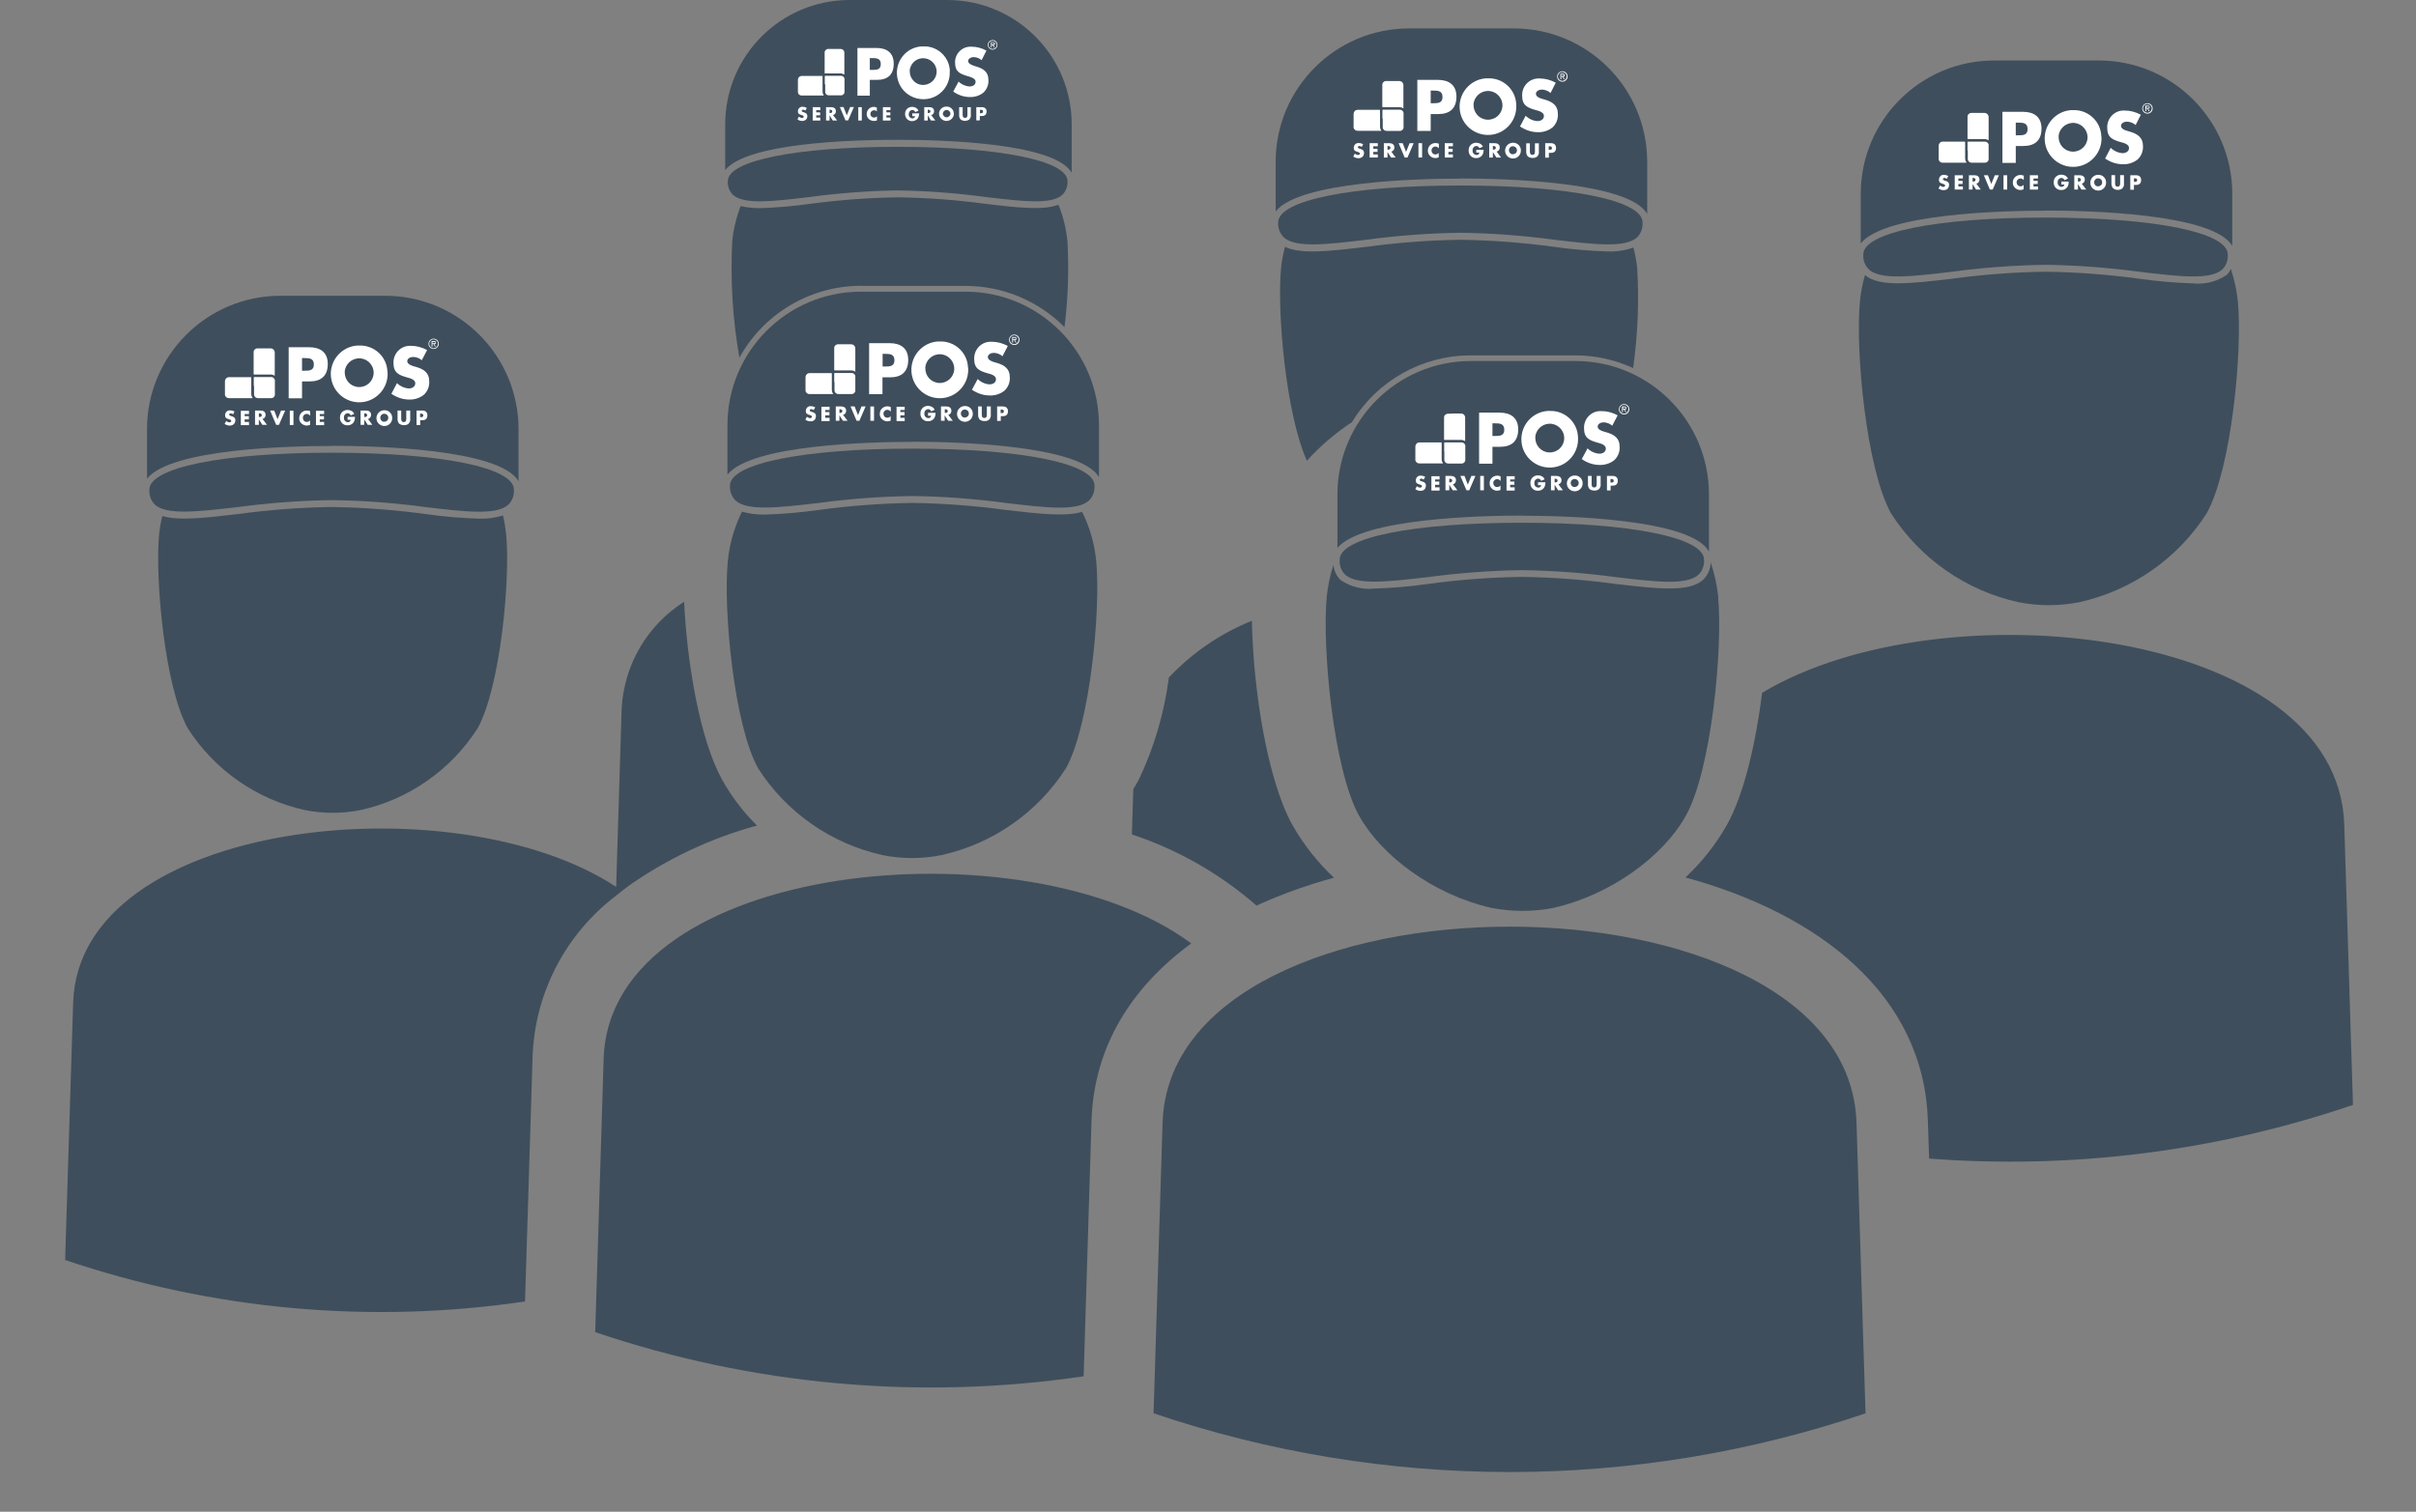 <?xml version="1.0" encoding="UTF-8"?>
<svg id="Ebene_2" data-name="Ebene 2" xmlns="http://www.w3.org/2000/svg" xmlns:xlink="http://www.w3.org/1999/xlink" viewBox="0 0 171.74 107.49">
  <rect x="0" y="0" width="171.74" height="107.49" fill="#808080" stroke="none"/>
  <defs>
    <style>
      .cls-1 {
        fill: none;
      }

      .cls-2 {
        fill-rule: evenodd;
      }

      .cls-2, .cls-3 {
        fill: #3f4e5c;
      }

      .cls-4 {
        fill: #fff;
      }

      .cls-5 {
        clip-path: url(#clippath);
      }
    </style>
    <clipPath id="clippath">
      <rect class="cls-1" y="0" width="171.74" height="107.49"/>
    </clipPath>
  </defs>
  <g id="uuid-92eb51ff-4849-4dbd-bd30-befc69a122ed">
    <g class="cls-5">
      <g id="Gruppe_19544" data-name="Gruppe 19544">
        <path id="Pfad_43149" data-name="Pfad 43149" class="cls-3" d="M145.41,14.97c2.92,0,11.94.2,13.27,2.52v-3.7c0-5.24-4.25-9.49-9.49-9.49,0,0,0,0,0,0h-7.43c-5.24,0-9.49,4.25-9.49,9.49v3.52c1.7-2.15,10.29-2.33,13.13-2.33"/>
        <path id="Pfad_43150" data-name="Pfad 43150" class="cls-3" d="M138.69,19.33c2.23-.3,4.47-.47,6.71-.5,2.25.03,4.49.2,6.72.5,2.79.33,4.99.59,5.84-.16.29-.28.43-.68.4-1.08,0-1.57-5.21-2.62-12.96-2.62s-12.95,1.06-12.95,2.62c-.03.4.12.8.41,1.08.84.75,3.05.49,5.84.16"/>
        <path id="Pfad_43151" data-name="Pfad 43151" class="cls-3" d="M159.08,21.46c-.08-.8-.25-1.58-.5-2.34-.07.16-.17.3-.29.42-.7.48-1.55.7-2.39.61-1.28-.04-2.56-.15-3.83-.33-2.21-.3-4.43-.47-6.66-.5-2.23.03-4.45.2-6.66.5-2.99.35-5.16.6-6.18-.26-.18.62-.3,1.26-.36,1.9-.33,3.53.46,11.88,2.21,15.04,2.07,3.22,5.33,5.5,9.07,6.32,1.42.28,2.89.28,4.31,0,3.74-.83,7-3.1,9.06-6.32,1.76-3.16,2.55-11.51,2.22-15.04"/>
        <path id="Pfad_43152" data-name="Pfad 43152" class="cls-3" d="M97.1,17.05c2.23-.3,4.47-.47,6.71-.5,2.25.03,4.49.2,6.71.5,2.79.33,4.99.59,5.84-.16.29-.28.43-.68.4-1.08,0-1.57-5.21-2.62-12.95-2.62s-12.95,1.05-12.95,2.62c-.03.4.12.8.41,1.08.84.75,3.05.49,5.84.16"/>
        <path id="Pfad_43153" data-name="Pfad 43153" class="cls-3" d="M103.82,12.69c2.92,0,11.95.2,13.27,2.52v-3.7c0-5.24-4.24-9.49-9.49-9.49,0,0,0,0,0,0h-7.43c-5.24,0-9.49,4.25-9.49,9.49h0v3.52c1.69-2.14,10.29-2.33,13.13-2.33"/>
        <path id="Pfad_43154" data-name="Pfad 43154" class="cls-3" d="M57.54,14.01c2.08-.28,4.17-.44,6.27-.47,2.1.03,4.19.19,6.27.47,2.6.31,4.65.55,5.43-.15.26-.26.4-.62.37-.99,0-1.45-4.85-2.43-12.07-2.43s-12.07.98-12.07,2.43c-.03.37.11.74.37.99.78.7,2.83.46,5.43.15"/>
        <path id="Pfad_43155" data-name="Pfad 43155" class="cls-3" d="M63.8,9.94c3.47,0,11.16.25,12.38,2.34v-3.42C76.19,3.96,72.22,0,67.33,0c0,0,0,0,0,0h-6.93c-4.89,0-8.85,3.96-8.85,8.85h0v3.24c1.56-1.92,8.89-2.15,12.25-2.15"/>
        <path id="Pfad_43156" data-name="Pfad 43156" class="cls-3" d="M16.87,36.06c2.23-.3,4.47-.47,6.71-.5,2.25.03,4.49.2,6.71.5,2.79.33,4.99.59,5.84-.17.29-.28.43-.68.4-1.08,0-1.57-5.21-2.62-12.96-2.62s-12.95,1.06-12.95,2.62c-.03.4.11.8.4,1.08.85.75,3.05.49,5.84.17"/>
        <path id="Pfad_43157" data-name="Pfad 43157" class="cls-3" d="M23.59,31.7c2.92,0,11.94.2,13.27,2.52v-3.7c0-5.24-4.25-9.49-9.49-9.49h-7.43c-5.24,0-9.49,4.25-9.49,9.49h0v3.52c1.69-2.15,10.29-2.33,13.13-2.33"/>
        <path id="Pfad_43158" data-name="Pfad 43158" class="cls-3" d="M35.75,36.65c-.54.17-1.11.25-1.68.23-1.28-.04-2.56-.15-3.83-.33-2.21-.3-4.43-.47-6.66-.5-2.23.03-4.45.2-6.66.5-2.36.28-4.2.49-5.38.14-.11.43-.18.86-.23,1.3-.3,3.24.42,10.9,2.04,13.8,1.9,2.96,4.89,5.05,8.32,5.81,1.31.26,2.65.26,3.96,0,3.43-.76,6.42-2.85,8.32-5.81,1.61-2.9,2.34-10.57,2.03-13.8-.05-.45-.12-.9-.23-1.35"/>
        <path id="Pfad_43159" data-name="Pfad 43159" class="cls-3" d="M61.21,20.33h7.43c2.64,0,5.17,1.06,7.03,2.93.25-2.02.32-4.05.21-6.09-.09-.9-.3-1.78-.64-2.61-1.09.41-2.88.21-5.22-.07-2.06-.28-4.13-.43-6.21-.46-2.08.03-4.15.19-6.21.46-1.18.17-2.38.27-3.57.31-.46,0-.93-.04-1.38-.15-.31.81-.52,1.66-.6,2.52-.14,2.76.03,5.53.51,8.26,1.74-3.15,5.06-5.11,8.66-5.11"/>
        <path id="Pfad_43160" data-name="Pfad 43160" class="cls-3" d="M58.14,35.77c2.23-.3,4.47-.47,6.71-.5,2.25.03,4.49.2,6.71.5,2.79.33,4.99.59,5.84-.17.29-.28.43-.68.4-1.08,0-1.57-5.21-2.62-12.95-2.62s-12.96,1.06-12.96,2.62c-.03.4.12.8.41,1.08.84.75,3.05.49,5.84.17"/>
        <path id="Pfad_43161" data-name="Pfad 43161" class="cls-3" d="M64.85,31.41c2.92,0,11.95.2,13.27,2.52v-3.7c0-5.24-4.25-9.49-9.49-9.49h-7.43c-5.24,0-9.49,4.25-9.49,9.49v3.52c1.7-2.15,10.29-2.33,13.13-2.33"/>
        <path id="Pfad_43162" data-name="Pfad 43162" class="cls-3" d="M76.93,36.39c-1.18.36-3.03.15-5.42-.13-2.21-.3-4.43-.47-6.66-.5-2.23.03-4.45.2-6.66.5-1.27.18-2.55.29-3.83.33-.55.01-1.09-.06-1.62-.21-.55,1.13-.9,2.34-1.01,3.59-.32,3.44.45,11.58,2.16,14.66,2.01,3.14,5.19,5.36,8.84,6.17,1.39.28,2.81.28,4.2,0,3.64-.81,6.82-3.02,8.84-6.17,1.71-3.08,2.48-11.22,2.16-14.66-.11-1.25-.45-2.46-1.01-3.58"/>
        <path id="Pfad_43163" data-name="Pfad 43163" class="cls-3" d="M108.18,36.67c2.94,0,12.04.2,13.3,2.55v-4.06c0-5.24-4.25-9.49-9.49-9.49h-7.43c-5.24,0-9.49,4.25-9.49,9.49h0v3.8c1.76-2.11,10.29-2.3,13.11-2.3"/>
        <path id="Pfad_43164" data-name="Pfad 43164" class="cls-3" d="M95.23,39.79c-.03.4.11.8.4,1.08.85.75,3.05.49,5.84.17,2.23-.3,4.47-.47,6.71-.5,2.25.03,4.49.2,6.71.5,2.79.33,4.99.59,5.84-.17.29-.28.43-.68.4-1.08,0-1.57-5.21-2.62-12.95-2.62s-12.95,1.05-12.95,2.62"/>
        <path id="Pfad_43165" data-name="Pfad 43165" class="cls-3" d="M122.14,42.43c-.09-.83-.27-1.66-.54-2.45,0,.47-.2.92-.54,1.25-1.01.9-3.2.64-6.22.29-2.21-.3-4.43-.47-6.66-.5-2.23.03-4.45.2-6.66.5-1.27.18-2.55.29-3.83.33-.85.09-1.7-.13-2.4-.61-.29-.29-.47-.67-.5-1.08-.24.74-.4,1.5-.48,2.27-.34,3.65.48,12.3,2.3,15.57,1.59,2.86,5.28,5.61,9.38,6.55,1.47.29,2.99.29,4.46,0,4.1-.94,7.8-3.69,9.39-6.55,1.82-3.27,2.64-11.92,2.29-15.57"/>
        <path id="Pfad_43166" data-name="Pfad 43166" class="cls-4" d="M19.52,26.71s-.04-.02-.06-.03c-.05-.02-.1-.03-.15-.05-.02,0-.03,0-.05,0h-1.2s-.03-.01-.03-.04v-1.54s0-.09.03-.14c0-.03.03-.05.05-.06.05-.05.11-.08.18-.08h.49c.15,0,.3,0,.45,0,.16,0,.29.12.3.28,0,0,0,.02,0,.03v1.65"/>
        <path id="Pfad_43167" data-name="Pfad 43167" class="cls-4" d="M17.95,28.31h-1.68c-.1,0-.19-.05-.24-.13-.03-.04-.05-.09-.04-.14v-.91c0-.09.03-.18.1-.24.05-.05.11-.07.18-.07h1.56s.03,0,.03.03v1.16c0,.09.02.17.07.24l.03.06"/>
        <path id="Pfad_43168" data-name="Pfad 43168" class="cls-4" d="M18.04,27.45v-.6s0-.04.04-.04h1.2c.11,0,.21.07.25.18.01.04.02.08.01.12v.83s0,.1,0,.15c-.01.08-.07.15-.14.19-.04.02-.09.03-.13.03h-.8s-.09,0-.13,0c-.14,0-.26-.09-.28-.23,0-.04,0-.09,0-.14v-.5h0Z"/>
        <path id="Pfad_43169" data-name="Pfad 43169" class="cls-4" d="M16.58,29.46s-.11-.07-.18-.07c-.05,0-.11.03-.11.09s.07.08.12.1l.07.02c.14.04.25.11.25.28,0,.1-.03.2-.11.28-.08.07-.18.1-.29.1-.13,0-.25-.04-.36-.12l.11-.21c.06.06.15.1.23.1.06,0,.13-.03.13-.1s-.1-.1-.16-.12c-.17-.05-.28-.09-.28-.29,0-.18.14-.34.32-.34.01,0,.02,0,.03,0,.11,0,.22.03.32.08l-.1.2Z"/>
        <path id="Pfad_43170" data-name="Pfad 43170" class="cls-4" d="M17.39,29.42v.17h.3v.23h-.3v.18h.31v.23h-.58v-1.02h.58v.23h-.31Z"/>
        <path id="Pfad_43171" data-name="Pfad 43171" class="cls-4" d="M18.98,30.21h-.33l-.25-.39h0v.39h-.27v-1.02h.4c.2,0,.35.1.35.31,0,.14-.09.26-.22.29l.32.42ZM18.4,29.65h.03c.09,0,.18-.02.18-.13s-.1-.13-.18-.13h-.03v.26Z"/>
        <path id="Pfad_43172" data-name="Pfad 43172" class="cls-4" d="M19.73,29.81l.25-.62h.29l-.44,1.02h-.2l-.43-1.02h.29l.24.62Z"/>
        <rect id="Rechteck_27281" data-name="Rechteck 27281" class="cls-4" x="20.6" y="29.2" width=".26" height="1.02"/>
        <path id="Pfad_43173" data-name="Pfad 43173" class="cls-4" d="M22.03,29.54c-.06-.07-.14-.11-.23-.11-.15,0-.27.12-.27.27,0,0,0,.01,0,.02,0,.15.1.27.25.28,0,0,.02,0,.03,0,.09,0,.17-.04.23-.11v.32c-.08.03-.15.04-.23.05-.14,0-.28-.06-.38-.15-.11-.1-.17-.24-.16-.38,0-.14.05-.27.15-.38.1-.1.24-.16.39-.16.08,0,.16.02.24.05v.32Z"/>
        <path id="Pfad_43174" data-name="Pfad 43174" class="cls-4" d="M22.73,29.42v.17h.3v.23h-.3v.18h.31v.23h-.58v-1.02h.58v.23h-.31Z"/>
        <path id="Pfad_43175" data-name="Pfad 43175" class="cls-4" d="M25.23,29.64c.01.14-.02.28-.1.4-.1.13-.26.21-.42.2-.28.02-.53-.2-.54-.49,0-.02,0-.03,0-.05-.02-.29.2-.53.49-.55.02,0,.04,0,.06,0,.2,0,.38.1.46.28l-.25.11c-.03-.1-.12-.16-.22-.16-.16.01-.28.16-.26.32,0,0,0,0,0,0-.02.16.1.3.26.32,0,0,0,0,.01,0,.11.01.2-.07.21-.17,0,0,0,0,0,0h-.22v-.21h.52Z"/>
        <path id="Pfad_43176" data-name="Pfad 43176" class="cls-4" d="M26.47,30.21h-.33l-.25-.39h0v.39h-.26v-1.02h.4c.2,0,.35.1.35.31,0,.14-.09.26-.22.29l.31.42ZM25.89,29.65h.03c.09,0,.18-.02.18-.13s-.1-.13-.18-.13h-.03v.26Z"/>
        <path id="Pfad_43177" data-name="Pfad 43177" class="cls-4" d="M27.88,29.69c.02.31-.21.58-.52.6-.31.02-.58-.21-.6-.52s.21-.58.52-.6c.01,0,.03,0,.04,0,.3-.01.55.22.56.52,0,0,0,0,0,0M27.03,29.69c0,.16.11.3.27.3.16,0,.3-.11.3-.27,0-.01,0-.02,0-.03,0-.16-.15-.28-.3-.27-.15,0-.26.12-.27.27"/>
        <path id="Pfad_43178" data-name="Pfad 43178" class="cls-4" d="M29.16,29.19v.57c.02.13-.02.26-.11.36-.09.08-.22.12-.34.11-.12,0-.24-.03-.34-.11-.08-.1-.12-.23-.11-.36v-.57h.26v.54c0,.13,0,.28.18.28s.18-.15.18-.28v-.54h.26Z"/>
        <path id="Pfad_43179" data-name="Pfad 43179" class="cls-4" d="M29.6,29.19h.41c.22,0,.37.1.37.34s-.13.35-.36.35h-.15v.34h-.26v-1.02ZM29.86,29.66h.04c.1,0,.19,0,.19-.12s-.09-.13-.19-.13h-.04v.26Z"/>
        <path id="Pfad_43180" data-name="Pfad 43180" class="cls-4" d="M20.53,24.69h1.45c.78,0,1.32.36,1.32,1.19s-.46,1.24-1.29,1.24h-.54v1.2h-.95v-3.63ZM21.47,26.36h.16c.34,0,.68,0,.68-.44s-.31-.46-.68-.46h-.16v.91Z"/>
        <path id="Pfad_43181" data-name="Pfad 43181" class="cls-4" d="M27.55,26.44c.08,1.11-.76,2.08-1.87,2.16-1.11.08-2.08-.76-2.16-1.87-.08-1.11.76-2.08,1.87-2.16.05,0,.1,0,.14,0,1.07-.04,1.97.79,2.01,1.85,0,0,0,.01,0,.02M24.51,26.44c-.03.57.4,1.05.97,1.08.57.03,1.05-.4,1.08-.97,0-.04,0-.07,0-.11-.04-.57-.53-1-1.1-.96-.51.04-.92.44-.96.96"/>
        <path id="Pfad_43182" data-name="Pfad 43182" class="cls-4" d="M29.99,25.62c-.17-.15-.4-.24-.63-.24-.17,0-.41.1-.41.3s.26.3.42.35l.24.07c.51.15.9.41.9.99.03.37-.11.73-.38.98-.29.23-.66.35-1.03.34-.46,0-.9-.15-1.28-.41l.4-.76c.22.22.52.36.84.38.22,0,.46-.11.46-.37s-.37-.36-.57-.41c-.59-.17-.98-.32-.98-1.03-.02-.65.48-1.2,1.13-1.22.04,0,.08,0,.12,0,.4,0,.79.11,1.14.3l-.38.73Z"/>
        <path id="Pfad_43183" data-name="Pfad 43183" class="cls-4" d="M30.46,24.45c0-.2.16-.37.36-.37.2,0,.37.16.37.36,0,.2-.16.37-.36.37,0,0,0,0,0,0-.2,0-.37-.16-.37-.36,0,0,0,0,0,0M31.14,24.45c0-.17-.14-.31-.31-.32s-.31.14-.32.31c0,.17.14.31.31.32,0,0,0,0,0,0,.17,0,.31-.14.31-.31M31,24.65h-.07l-.12-.19h-.07v.19h-.06v-.4h.17c.07,0,.14.02.14.11s-.05.11-.12.11l.12.19ZM30.81,24.41s.14,0,.14-.05c0-.04-.05-.05-.1-.05h-.11v.1h.07Z"/>
        <path id="Pfad_43184" data-name="Pfad 43184" class="cls-4" d="M141.35,9.97s-.04-.02-.06-.03c-.05-.02-.1-.03-.15-.05-.02,0-.03,0-.05,0h-1.2s-.04-.01-.03-.04v-1.54s0-.09.03-.13c0-.03.03-.05.05-.07.05-.05.11-.08.18-.08h.49c.15,0,.3,0,.45,0,.16,0,.29.12.3.28,0,0,0,.02,0,.03v1.65"/>
        <path id="Pfad_43185" data-name="Pfad 43185" class="cls-4" d="M139.77,11.57h-1.68c-.1,0-.19-.05-.24-.13-.03-.04-.05-.09-.04-.14v-.92c0-.09.03-.18.1-.24.05-.05.11-.07.18-.07h1.56s.04,0,.04.03v1.16c0,.09.02.17.07.24l.03.06"/>
        <path id="Pfad_43186" data-name="Pfad 43186" class="cls-4" d="M139.86,10.71v-.6s0-.04.04-.04h1.2c.11,0,.21.07.25.18.01.04.02.08.01.12v.83s0,.1,0,.15c-.01.08-.07.15-.14.19-.04.02-.09.03-.13.03h-.8s-.09,0-.13,0c-.14,0-.26-.09-.28-.23,0-.04,0-.09,0-.14v-.5h0Z"/>
        <path id="Pfad_43187" data-name="Pfad 43187" class="cls-4" d="M138.4,12.72s-.11-.07-.18-.07c-.05,0-.11.03-.11.09s.07.08.12.1l.07.02c.14.04.25.11.25.28,0,.1-.03.2-.1.28-.08.07-.18.1-.29.1-.13,0-.25-.04-.36-.12l.11-.21c.06.06.15.1.23.1.06,0,.13-.03.13-.1s-.1-.1-.16-.12c-.17-.05-.28-.09-.28-.29,0-.18.13-.34.31-.35.01,0,.02,0,.03,0,.11,0,.22.03.32.08l-.1.21Z"/>
        <path id="Pfad_43188" data-name="Pfad 43188" class="cls-4" d="M139.21,12.69v.17h.3v.22h-.3v.18h.32v.22h-.58v-1.02h.58v.23h-.31Z"/>
        <path id="Pfad_43189" data-name="Pfad 43189" class="cls-4" d="M140.8,13.48h-.33l-.25-.39h0v.39h-.26v-1.02h.4c.2,0,.35.1.35.31,0,.14-.09.26-.22.29l.31.42ZM140.22,12.91h.03c.09,0,.18-.02.18-.13s-.1-.13-.18-.13h-.03v.26Z"/>
        <path id="Pfad_43190" data-name="Pfad 43190" class="cls-4" d="M141.55,13.08l.25-.62h.29l-.44,1.02h-.2l-.43-1.02h.29l.24.62Z"/>
        <rect id="Rechteck_27282" data-name="Rechteck 27282" class="cls-4" x="142.42" y="12.46" width=".26" height="1.02"/>
        <path id="Pfad_43191" data-name="Pfad 43191" class="cls-4" d="M143.85,12.8c-.05-.07-.14-.11-.23-.11-.15,0-.27.12-.27.26,0,0,0,.01,0,.02,0,.15.11.27.25.28,0,0,.02,0,.03,0,.09,0,.17-.04.22-.11v.32c-.07.03-.15.04-.23.05-.14,0-.28-.05-.38-.15-.11-.1-.17-.24-.16-.39,0-.14.05-.27.15-.37.1-.1.24-.16.39-.16.08,0,.16.02.24.05v.32Z"/>
        <path id="Pfad_43192" data-name="Pfad 43192" class="cls-4" d="M144.55,12.69v.17h.3v.22h-.3v.18h.32v.22h-.58v-1.02h.58v.23h-.32Z"/>
        <path id="Pfad_43193" data-name="Pfad 43193" class="cls-4" d="M147.05,12.91c.01.14-.02.28-.1.4-.1.13-.26.21-.42.2-.28.02-.53-.2-.54-.49,0-.02,0-.03,0-.05-.02-.29.2-.53.49-.55.02,0,.04,0,.06,0,.2,0,.38.1.46.28l-.25.11c-.03-.1-.12-.16-.22-.16-.16.01-.28.16-.26.32,0,0,0,0,0,0-.02.16.1.3.26.32,0,0,0,0,.01,0,.11,0,.2-.07.21-.17h-.22v-.21h.53Z"/>
        <path id="Pfad_43194" data-name="Pfad 43194" class="cls-4" d="M148.29,13.48h-.33l-.25-.39h0v.39h-.26v-1.02h.39c.2,0,.36.1.36.31,0,.14-.09.26-.22.29l.32.42ZM147.71,12.91h.03c.09,0,.18-.02.18-.13s-.1-.13-.18-.13h-.03v.26Z"/>
        <path id="Pfad_43195" data-name="Pfad 43195" class="cls-4" d="M149.71,12.95c.02.31-.21.58-.52.6-.31.02-.58-.21-.6-.52s.21-.58.52-.6c.01,0,.03,0,.04,0,.3-.01.55.22.56.52,0,0,0,0,0,0M148.86,12.95c0,.16.11.3.27.3.16,0,.3-.11.3-.27,0-.01,0-.02,0-.03,0-.16-.15-.28-.3-.27-.15,0-.26.12-.27.27"/>
        <path id="Pfad_43196" data-name="Pfad 43196" class="cls-4" d="M150.98,12.46v.57c.02.13-.02.26-.11.36-.09.08-.22.12-.34.11-.12,0-.24-.04-.33-.12-.08-.1-.12-.23-.11-.36v-.57h.26v.54c0,.13,0,.28.18.28s.18-.15.18-.28v-.54h.26Z"/>
        <path id="Pfad_43197" data-name="Pfad 43197" class="cls-4" d="M151.42,12.46h.41c.22,0,.37.1.37.34s-.13.35-.36.35h-.15v.34h-.26v-1.02ZM151.69,12.93h.04c.1,0,.19,0,.19-.12s-.09-.13-.19-.13h-.04v.26Z"/>
        <path id="Pfad_43198" data-name="Pfad 43198" class="cls-4" d="M142.35,7.95h1.45c.78,0,1.32.36,1.32,1.19s-.46,1.24-1.29,1.24h-.54v1.2h-.95v-3.63ZM143.29,9.62h.16c.34,0,.68,0,.68-.44s-.31-.46-.68-.46h-.16v.91Z"/>
        <path id="Pfad_43199" data-name="Pfad 43199" class="cls-4" d="M149.38,9.7c.08,1.11-.76,2.08-1.87,2.16-1.11.08-2.08-.76-2.16-1.87-.08-1.11.76-2.08,1.87-2.16.05,0,.1,0,.14,0,1.07-.04,1.97.79,2.01,1.85,0,0,0,.01,0,.02M146.34,9.7c-.03.57.4,1.05.97,1.08s1.05-.4,1.08-.97c0-.04,0-.07,0-.11-.04-.57-.53-1-1.1-.96-.51.04-.92.44-.96.96"/>
        <path id="Pfad_43200" data-name="Pfad 43200" class="cls-4" d="M151.81,8.89c-.17-.15-.4-.24-.63-.24-.17,0-.41.1-.41.3s.25.3.42.35l.24.07c.51.15.9.41.9.99.03.37-.11.73-.38.98-.29.23-.66.35-1.03.34-.46,0-.91-.15-1.28-.41l.4-.76c.22.22.52.36.84.38.22,0,.46-.11.46-.37s-.37-.36-.57-.41c-.59-.17-.98-.32-.98-1.03-.02-.65.48-1.2,1.13-1.22.04,0,.08,0,.12,0,.4,0,.79.11,1.14.3l-.37.73Z"/>
        <path id="Pfad_43201" data-name="Pfad 43201" class="cls-4" d="M152.28,7.71c0-.2.16-.37.37-.37s.37.16.37.37c0,.2-.16.37-.37.37,0,0,0,0,0,0-.2,0-.37-.16-.37-.36,0,0,0,0,0,0M152.96,7.71c0-.17-.14-.31-.31-.32s-.31.14-.32.31c0,.17.14.31.31.32,0,0,0,0,0,0,.17,0,.31-.14.31-.31M152.82,7.91h-.07l-.12-.19h-.07v.19h-.06v-.4h.17c.07,0,.14.02.14.11s-.05.11-.12.11l.12.18ZM152.64,7.67s.14,0,.14-.05c0-.04-.05-.05-.1-.05h-.11v.1h.07Z"/>
        <path id="Pfad_43202" data-name="Pfad 43202" class="cls-4" d="M99.75,7.7s-.04-.02-.06-.03c-.05-.02-.1-.03-.15-.05-.02,0-.03,0-.05,0h-1.2s-.04-.01-.03-.04v-1.54s0-.09.03-.13c0-.03.03-.05.05-.07.05-.05.11-.08.18-.08h.49c.15,0,.3,0,.45,0,.16,0,.29.12.3.28,0,0,0,.02,0,.03v1.65"/>
        <path id="Pfad_43203" data-name="Pfad 43203" class="cls-4" d="M98.18,9.3h-1.68c-.1,0-.19-.05-.24-.13-.03-.04-.05-.09-.04-.14v-.91c0-.09.03-.18.1-.24.05-.05.11-.07.18-.07h1.56s.04,0,.04.04v1.16c0,.09.02.17.07.24l.03.06"/>
        <path id="Pfad_43204" data-name="Pfad 43204" class="cls-4" d="M98.27,8.44v-.6s0-.04.04-.04h1.2c.11,0,.21.07.25.18.01.04.02.08.01.12v.84s0,.1,0,.15c-.01.08-.07.15-.14.19-.04.02-.09.03-.13.03h-.8s-.09,0-.13,0c-.14,0-.26-.09-.28-.23,0-.04,0-.09,0-.14v-.5h0Z"/>
        <path id="Pfad_43205" data-name="Pfad 43205" class="cls-4" d="M96.81,10.45s-.11-.07-.18-.07c-.05,0-.11.03-.11.09s.07.08.12.1l.07.02c.14.04.25.11.25.28,0,.1-.03.2-.11.28-.08.07-.18.1-.29.1-.13,0-.25-.04-.36-.12l.11-.21c.06.06.15.1.23.1.06,0,.13-.03.13-.1s-.1-.1-.16-.12c-.17-.05-.28-.09-.28-.29,0-.18.14-.34.32-.34.01,0,.02,0,.03,0,.11,0,.22.03.32.08l-.1.2Z"/>
        <path id="Pfad_43206" data-name="Pfad 43206" class="cls-4" d="M97.62,10.41v.17h.3v.22h-.3v.18h.32v.22h-.58v-1.02h.58v.22h-.32Z"/>
        <path id="Pfad_43207" data-name="Pfad 43207" class="cls-4" d="M99.21,11.2h-.33l-.25-.39h0v.39h-.26v-1.02h.4c.2,0,.35.1.35.31,0,.14-.09.26-.22.29l.31.42ZM98.63,10.64h.03c.09,0,.18-.02.18-.13s-.1-.13-.18-.13h-.03v.26Z"/>
        <path id="Pfad_43208" data-name="Pfad 43208" class="cls-4" d="M99.95,10.8l.25-.62h.29l-.44,1.02h-.2l-.43-1.02h.29l.24.62Z"/>
        <rect id="Rechteck_27283" data-name="Rechteck 27283" class="cls-4" x="100.83" y="10.18" width=".26" height="1.02"/>
        <path id="Pfad_43209" data-name="Pfad 43209" class="cls-4" d="M102.26,10.53c-.06-.07-.14-.11-.23-.11-.15,0-.27.12-.27.26,0,0,0,.01,0,.02,0,.15.1.27.25.28,0,0,.02,0,.03,0,.09,0,.17-.04.23-.11v.32c-.07.03-.15.04-.23.05-.14,0-.28-.05-.38-.15-.11-.1-.17-.24-.16-.39,0-.14.05-.27.15-.37.1-.1.24-.16.39-.16.08,0,.16.02.24.05v.31Z"/>
        <path id="Pfad_43210" data-name="Pfad 43210" class="cls-4" d="M102.96,10.41v.17h.3v.22h-.3v.18h.32v.22h-.58v-1.02h.58v.22h-.32Z"/>
        <path id="Pfad_43211" data-name="Pfad 43211" class="cls-4" d="M105.46,10.64c.01.14-.02.28-.1.4-.1.13-.26.21-.42.2-.28.02-.53-.2-.54-.49,0-.02,0-.03,0-.05-.02-.29.2-.53.49-.55.02,0,.04,0,.06,0,.2,0,.38.1.46.28l-.25.11c-.03-.1-.12-.16-.22-.16-.16.01-.28.16-.26.32,0,0,0,0,0,0-.02.16.1.3.26.32,0,0,0,0,.01,0,.11.01.2-.07.21-.17,0,0,0,0,0,0h-.22v-.2h.52Z"/>
        <path id="Pfad_43212" data-name="Pfad 43212" class="cls-4" d="M106.7,11.2h-.33l-.25-.39h0v.39h-.26v-1.02h.4c.2,0,.35.1.35.31,0,.14-.09.26-.22.29l.31.42ZM106.12,10.64h.03c.09,0,.18-.02.18-.13s-.1-.13-.18-.13h-.03v.26Z"/>
        <path id="Pfad_43213" data-name="Pfad 43213" class="cls-4" d="M108.11,10.67c.02.31-.21.58-.52.6-.31.02-.58-.21-.6-.52s.21-.58.52-.6c.01,0,.03,0,.04,0,.3-.01.55.22.56.52,0,0,0,0,0,0M107.26,10.67c0,.16.11.3.27.3.16,0,.3-.11.3-.27,0-.01,0-.02,0-.03,0-.16-.15-.28-.3-.27-.15,0-.26.12-.27.27"/>
        <path id="Pfad_43214" data-name="Pfad 43214" class="cls-4" d="M109.39,10.19v.57c.02.13-.02.26-.11.36-.09.08-.22.12-.34.11-.12,0-.24-.03-.34-.11-.08-.1-.12-.23-.11-.36v-.57h.26v.54c0,.13,0,.28.18.28s.18-.15.18-.28v-.54h.26Z"/>
        <path id="Pfad_43215" data-name="Pfad 43215" class="cls-4" d="M109.83,10.18h.41c.22,0,.37.1.37.34s-.13.35-.36.35h-.15v.34h-.26v-1.02ZM110.09,10.65h.04c.1,0,.19,0,.19-.12s-.09-.13-.19-.13h-.04v.26Z"/>
        <path id="Pfad_43216" data-name="Pfad 43216" class="cls-4" d="M100.76,5.68h1.45c.78,0,1.32.36,1.32,1.19s-.46,1.24-1.29,1.24h-.54v1.2h-.95v-3.63ZM101.7,7.34h.16c.34,0,.68,0,.68-.44s-.31-.46-.68-.46h-.16v.91Z"/>
        <path id="Pfad_43217" data-name="Pfad 43217" class="cls-4" d="M107.78,7.43c.08,1.11-.75,2.08-1.86,2.16-1.11.08-2.08-.75-2.16-1.86-.08-1.11.75-2.08,1.86-2.16.05,0,.1,0,.15,0,1.07-.04,1.97.79,2.01,1.85,0,0,0,.01,0,.02M104.75,7.43c-.03.57.4,1.05.97,1.08s1.05-.4,1.08-.97c0-.04,0-.07,0-.11-.04-.57-.53-1-1.1-.96-.51.04-.92.44-.96.96"/>
        <path id="Pfad_43218" data-name="Pfad 43218" class="cls-4" d="M110.22,6.61c-.17-.15-.4-.24-.63-.24-.17,0-.41.1-.41.3s.25.3.42.35l.24.07c.51.15.9.41.9.99.03.37-.11.73-.38.98-.29.23-.66.35-1.03.34-.46,0-.9-.15-1.28-.41l.4-.76c.22.22.52.36.84.38.22,0,.46-.11.46-.37s-.37-.36-.57-.41c-.59-.17-.98-.32-.98-1.03-.02-.65.48-1.2,1.13-1.22.04,0,.08,0,.12,0,.4,0,.79.11,1.14.3l-.37.73Z"/>
        <path id="Pfad_43219" data-name="Pfad 43219" class="cls-4" d="M110.69,5.44c0-.2.16-.37.37-.37s.37.16.37.37c0,.2-.16.37-.37.37,0,0,0,0,0,0-.2,0-.37-.16-.37-.36,0,0,0,0,0,0M111.37,5.44c0-.17-.14-.31-.31-.32s-.31.14-.32.31c0,.17.14.31.31.32,0,0,0,0,0,0,.17,0,.31-.14.31-.31M111.23,5.64h-.06l-.12-.19h-.07v.19h-.06v-.4h.17c.07,0,.14.02.14.11s-.05.11-.12.11l.12.18ZM111.04,5.4s.14,0,.14-.05c0-.04-.05-.05-.1-.05h-.11v.1h.07Z"/>
        <path id="Pfad_43220" data-name="Pfad 43220" class="cls-4" d="M60.01,5.3s-.04-.02-.06-.03c-.04-.02-.09-.03-.14-.05-.01,0-.03,0-.04,0h-1.12s-.03,0-.03-.03v-1.35s0-.07,0-.1c0-.04,0-.09.03-.12,0-.02.03-.04.05-.06.04-.05.1-.08.17-.08h.46c.14,0,.28,0,.42,0,.15,0,.27.11.27.26,0,0,0,.02,0,.03v1.52h0"/>
        <path id="Pfad_43221" data-name="Pfad 43221" class="cls-4" d="M58.55,6.79h-1.57c-.09,0-.18-.04-.22-.12-.03-.04-.04-.09-.04-.13v-.85c0-.08.03-.17.09-.22.05-.04.11-.07.17-.07h1.46s.03,0,.03.03v1.08c0,.08.02.16.06.23l.03.05"/>
        <path id="Pfad_43222" data-name="Pfad 43222" class="cls-4" d="M58.63,5.99v-.56s0-.04.04-.04h1.12c.1,0,.19.07.23.16.01.04.02.07.01.11v.77s0,.09,0,.14c-.01.08-.06.14-.13.18-.04.02-.08.03-.12.03h-.74s-.08,0-.12,0c-.13,0-.24-.09-.26-.21,0-.04,0-.08,0-.12v-.46h0Z"/>
        <path id="Pfad_43223" data-name="Pfad 43223" class="cls-4" d="M57.26,7.86s-.1-.06-.17-.06c-.04,0-.1.03-.1.08s.06.08.11.09l.06.02c.13.04.23.11.23.26,0,.1-.03.19-.1.26-.08.06-.17.09-.27.09-.12,0-.24-.04-.33-.11l.1-.2c.06.06.14.09.22.1.06,0,.12-.03.12-.1s-.1-.1-.15-.11c-.15-.04-.26-.08-.26-.27,0-.17.13-.31.3-.32.01,0,.02,0,.03,0,.1,0,.21.03.3.08l-.1.2Z"/>
        <path id="Pfad_43224" data-name="Pfad 43224" class="cls-4" d="M58.02,7.83v.16h.28v.21h-.28v.16h.29v.21h-.54v-.95h.54v.21h-.29Z"/>
        <path id="Pfad_43225" data-name="Pfad 43225" class="cls-4" d="M59.51,8.57h-.31l-.23-.37h0v.37h-.25v-.95h.37c.19,0,.33.09.33.29,0,.13-.08.25-.21.27l.3.39ZM58.97,8.04h.02c.08,0,.17-.02.17-.12s-.09-.12-.17-.12h-.02v.24Z"/>
        <path id="Pfad_43226" data-name="Pfad 43226" class="cls-4" d="M60.2,8.19l.23-.58h.27l-.41.95h-.19l-.4-.95h.26l.23.58Z"/>
        <rect id="Rechteck_27284" data-name="Rechteck 27284" class="cls-4" x="61.01" y="7.62" width=".25" height=".95"/>
        <path id="Pfad_43227" data-name="Pfad 43227" class="cls-4" d="M62.35,7.94c-.05-.06-.13-.1-.22-.1-.14,0-.25.11-.26.24,0,0,0,.01,0,.02,0,.14.1.25.24.26,0,0,.01,0,.02,0,.08,0,.16-.04.21-.1v.3c-.07.03-.14.04-.22.04-.13,0-.26-.05-.36-.14-.1-.09-.16-.22-.15-.36,0-.13.05-.25.14-.35.1-.1.23-.15.36-.15.08,0,.15.02.22.05v.29Z"/>
        <path id="Pfad_43228" data-name="Pfad 43228" class="cls-4" d="M63.01,7.83v.16h.28v.21h-.28v.16h.29v.21h-.54v-.95h.54v.21h-.29Z"/>
        <path id="Pfad_43229" data-name="Pfad 43229" class="cls-4" d="M65.34,8.04c0,.13-.03.27-.1.38-.09.12-.24.19-.39.19-.26.02-.49-.19-.51-.45,0-.02,0-.03,0-.05-.02-.27.19-.5.46-.51.02,0,.04,0,.06,0,.18,0,.36.1.43.27l-.23.1c-.03-.09-.11-.15-.21-.15-.15.01-.26.15-.25.3,0,0,0,0,0,0-.02.15.09.28.24.3,0,0,0,0,.01,0,.1.01.19-.06.2-.16,0,0,0,0,0,0h-.2v-.2h.49Z"/>
        <path id="Pfad_43230" data-name="Pfad 43230" class="cls-4" d="M66.49,8.57h-.31l-.23-.37h0v.37h-.25v-.95h.37c.19,0,.33.09.33.29,0,.13-.08.25-.21.27l.3.39ZM65.95,8.04h.02c.08,0,.17-.02.17-.12s-.09-.12-.17-.12h-.02v.24Z"/>
        <path id="Pfad_43231" data-name="Pfad 43231" class="cls-4" d="M67.81,8.07c0,.29-.24.53-.53.53s-.53-.24-.53-.53c.01-.28.25-.5.53-.49.28-.01.51.2.52.48,0,0,0,0,0,0M67.02,8.07c0,.15.12.27.27.27s.27-.12.27-.27h0c-.01-.15-.14-.26-.29-.25-.13.01-.23.11-.25.25"/>
        <path id="Pfad_43232" data-name="Pfad 43232" class="cls-4" d="M69.01,7.62v.53c.02.12-.02.24-.1.34-.19.14-.44.14-.63,0-.08-.09-.11-.21-.1-.34v-.53h.25v.5c0,.12,0,.26.17.26s.17-.13.17-.26v-.5h.25Z"/>
        <path id="Pfad_43233" data-name="Pfad 43233" class="cls-4" d="M69.41,7.62h.38c.2,0,.34.1.34.31s-.12.32-.34.32h-.14v.31h-.25v-.95ZM69.66,8.05h.04c.09,0,.18,0,.18-.12s-.08-.12-.18-.12h-.04v.24Z"/>
        <path id="Pfad_43234" data-name="Pfad 43234" class="cls-4" d="M60.95,3.41h1.35c.73,0,1.23.34,1.23,1.12s-.43,1.15-1.2,1.15h-.5v1.12h-.88v-3.39ZM61.83,4.97h.15c.32,0,.63,0,.63-.41s-.29-.43-.63-.43h-.15v.85Z"/>
        <path id="Pfad_43235" data-name="Pfad 43235" class="cls-4" d="M67.51,5.04c.07,1.04-.7,1.94-1.74,2.01-1.04.07-1.94-.7-2.01-1.74-.07-1.04.7-1.94,1.74-2.01.04,0,.09,0,.14,0,.99-.04,1.83.73,1.88,1.72,0,0,0,.02,0,.02M64.67,5.04c-.02.53.39.98.91,1,.53.02.98-.39,1-.91,0-.03,0-.06,0-.09-.03-.53-.49-.93-1.02-.9-.48.03-.86.41-.9.9"/>
        <path id="Pfad_43236" data-name="Pfad 43236" class="cls-4" d="M69.78,4.28c-.16-.14-.37-.22-.58-.22-.16,0-.38.1-.38.28s.24.28.39.33l.22.07c.47.14.83.38.83.93.03.34-.1.67-.35.91-.27.22-.62.33-.96.32-.43,0-.84-.14-1.19-.39l.38-.71c.21.21.49.33.78.35.21,0,.43-.1.43-.34s-.35-.33-.54-.39c-.55-.16-.92-.3-.92-.96-.02-.61.45-1.12,1.06-1.14.04,0,.07,0,.11,0,.37,0,.74.1,1.06.28l-.35.69Z"/>
        <path id="Pfad_43237" data-name="Pfad 43237" class="cls-4" d="M70.22,3.19c0-.19.15-.34.34-.34s.34.15.34.34-.15.34-.34.34h0c-.19,0-.34-.15-.34-.34,0,0,0,0,0,0M70.85,3.19c0-.16-.13-.29-.29-.29s-.29.13-.29.29c0,.16.13.29.29.29s.29-.13.29-.29h0M70.72,3.38h-.06l-.11-.17h-.06v.17h-.05v-.37h.16c.07,0,.13.02.13.1s-.05.1-.12.1l.11.17ZM70.55,3.15s.13,0,.13-.05c0-.04-.05-.05-.09-.05h-.1v.1h.06Z"/>
        <path id="Pfad_43238" data-name="Pfad 43238" class="cls-4" d="M60.79,26.42s-.04-.02-.06-.03c-.05-.02-.1-.03-.15-.05-.02,0-.03,0-.05,0h-1.2s-.03-.01-.03-.04v-1.54s0-.09.03-.14c0-.03.03-.05.05-.06.05-.05.11-.08.18-.08h.49c.15,0,.3,0,.45,0,.16,0,.29.12.3.28,0,0,0,.02,0,.03v1.65"/>
        <path id="Pfad_43239" data-name="Pfad 43239" class="cls-4" d="M59.22,28.02h-1.68c-.1,0-.19-.05-.24-.13-.03-.04-.05-.09-.04-.14v-.91c0-.09.03-.18.1-.24.05-.05.11-.07.18-.07h1.56s.03,0,.03.03v1.16c0,.09.02.17.07.24l.03.06"/>
        <path id="Pfad_43240" data-name="Pfad 43240" class="cls-4" d="M59.3,27.16v-.6s0-.04.04-.04h1.2c.11,0,.21.07.25.18.01.04.02.08.01.12v.83s0,.1,0,.15c-.01.08-.07.15-.14.19-.04.02-.09.03-.13.03h-.8s-.09,0-.13,0c-.14,0-.26-.09-.28-.23,0-.04,0-.09,0-.14v-.5h0Z"/>
        <path id="Pfad_43241" data-name="Pfad 43241" class="cls-4" d="M57.85,29.16s-.11-.07-.18-.07c-.05,0-.11.03-.11.09s.07.08.12.1l.07.02c.14.04.25.11.25.28,0,.1-.03.2-.1.28-.08.07-.18.1-.29.1-.13,0-.25-.04-.36-.12l.11-.21c.06.06.15.1.23.1.06,0,.13-.03.13-.1s-.1-.1-.16-.12c-.17-.05-.28-.09-.28-.29,0-.18.14-.34.32-.34.01,0,.02,0,.03,0,.11,0,.22.03.32.08l-.11.2Z"/>
        <path id="Pfad_43242" data-name="Pfad 43242" class="cls-4" d="M58.66,29.13v.17h.3v.23h-.3v.18h.31v.23h-.58v-1.02h.58v.23h-.31Z"/>
        <path id="Pfad_43243" data-name="Pfad 43243" class="cls-4" d="M60.25,29.92h-.33l-.25-.39h0v.39h-.26v-1.02h.39c.2,0,.35.1.35.31,0,.14-.09.26-.22.29l.32.42ZM59.67,29.36h.03c.09,0,.18-.02.18-.13s-.1-.13-.18-.13h-.03v.26Z"/>
        <path id="Pfad_43244" data-name="Pfad 43244" class="cls-4" d="M60.99,29.52l.25-.62h.29l-.44,1.02h-.2l-.43-1.02h.29l.24.62Z"/>
        <rect id="Rechteck_27285" data-name="Rechteck 27285" class="cls-4" x="61.87" y="28.9" width=".26" height="1.02"/>
        <path id="Pfad_43245" data-name="Pfad 43245" class="cls-4" d="M63.3,29.25c-.06-.07-.14-.11-.23-.11-.15,0-.27.12-.27.26,0,0,0,.01,0,.02,0,.15.1.27.25.28,0,0,.02,0,.03,0,.09,0,.17-.04.23-.11v.32c-.07.03-.15.05-.23.05-.14,0-.28-.06-.38-.15-.11-.1-.17-.24-.16-.39,0-.14.05-.27.15-.37.1-.1.24-.16.39-.16.08,0,.16.02.24.05v.32Z"/>
        <path id="Pfad_43246" data-name="Pfad 43246" class="cls-4" d="M64,29.13v.17h.3v.23h-.3v.18h.31v.23h-.58v-1.02h.58v.23h-.31Z"/>
        <path id="Pfad_43247" data-name="Pfad 43247" class="cls-4" d="M66.5,29.35c.01.14-.02.28-.1.4-.1.13-.26.21-.42.2-.28.02-.53-.19-.55-.48,0-.02,0-.04,0-.06-.02-.29.2-.53.49-.55.02,0,.04,0,.06,0,.2,0,.38.1.46.28l-.25.11c-.03-.1-.12-.16-.22-.16-.16.02-.28.16-.26.32-.02.16.1.3.26.32,0,0,0,0,.01,0,.11.01.2-.07.21-.17,0,0,0,0,0,0h-.22v-.21h.53Z"/>
        <path id="Pfad_43248" data-name="Pfad 43248" class="cls-4" d="M67.73,29.92h-.33l-.25-.39h0v.39h-.26v-1.02h.39c.2,0,.35.1.35.31,0,.14-.09.26-.22.29l.32.42ZM67.16,29.36h.03c.09,0,.18-.02.18-.13s-.1-.13-.18-.13h-.03v.26Z"/>
        <path id="Pfad_43249" data-name="Pfad 43249" class="cls-4" d="M69.15,29.39c.02.31-.21.58-.52.6-.31.02-.58-.21-.6-.52s.21-.58.52-.6c.01,0,.03,0,.04,0,.3-.01.55.22.56.52,0,0,0,0,0,0M68.3,29.39c0,.16.11.3.27.3.16,0,.3-.11.3-.27,0-.01,0-.02,0-.03,0-.16-.15-.28-.3-.27-.15,0-.26.12-.27.27"/>
        <path id="Pfad_43250" data-name="Pfad 43250" class="cls-4" d="M70.43,28.9v.57c.02.13-.02.26-.11.36-.09.08-.22.12-.34.11-.12,0-.24-.03-.34-.11-.08-.1-.12-.23-.11-.36v-.57h.26v.54c0,.13,0,.28.18.28s.18-.15.18-.28v-.54h.26Z"/>
        <path id="Pfad_43251" data-name="Pfad 43251" class="cls-4" d="M70.87,28.9h.41c.22,0,.37.1.37.34s-.13.35-.36.35h-.15v.34h-.26v-1.02ZM71.13,29.37h.04c.1,0,.19,0,.19-.12s-.09-.13-.19-.13h-.04v.26Z"/>
        <path id="Pfad_43252" data-name="Pfad 43252" class="cls-4" d="M61.79,24.4h1.45c.78,0,1.32.36,1.32,1.19s-.46,1.24-1.29,1.24h-.54v1.2h-.95v-3.63ZM62.74,26.06h.16c.34,0,.68,0,.68-.44s-.31-.46-.68-.46h-.16v.91Z"/>
        <path id="Pfad_43253" data-name="Pfad 43253" class="cls-4" d="M68.82,26.15c.08,1.11-.76,2.08-1.87,2.16-1.11.08-2.08-.76-2.16-1.87-.08-1.11.76-2.08,1.87-2.16.05,0,.1,0,.14,0,1.07-.04,1.97.79,2.01,1.85,0,0,0,.01,0,.02M65.78,26.15c-.03.57.4,1.05.97,1.08.57.03,1.05-.4,1.08-.97,0-.04,0-.07,0-.11-.04-.57-.53-1-1.1-.96-.51.04-.92.44-.96.96"/>
        <path id="Pfad_43254" data-name="Pfad 43254" class="cls-4" d="M71.26,25.33c-.17-.15-.4-.24-.63-.24-.17,0-.41.1-.41.3s.26.3.42.35l.24.07c.51.15.9.41.9.99.03.37-.11.73-.38.98-.29.23-.66.35-1.03.34-.46,0-.91-.15-1.28-.41l.41-.76c.22.22.52.36.84.38.22,0,.46-.11.46-.37s-.37-.36-.57-.41c-.59-.17-.98-.32-.98-1.03-.02-.65.48-1.2,1.13-1.22.04,0,.08,0,.12,0,.4,0,.79.11,1.14.3l-.38.73Z"/>
        <path id="Pfad_43255" data-name="Pfad 43255" class="cls-4" d="M71.73,24.16c0-.2.16-.37.37-.37.2,0,.37.16.37.37s-.16.37-.37.37c0,0,0,0,0,0-.2,0-.37-.16-.37-.36,0,0,0,0,0,0M72.41,24.16c0-.17-.14-.31-.31-.32s-.31.14-.32.31c0,.17.14.31.31.32,0,0,0,0,0,0,.17,0,.31-.14.31-.31M72.27,24.36h-.07l-.12-.19h-.07v.19h-.06v-.4h.17c.07,0,.14.02.14.11s-.05.11-.12.11l.12.18ZM72.08,24.12s.14,0,.14-.05c0-.04-.05-.05-.1-.05h-.11v.1h.07Z"/>
        <path id="Pfad_43256" data-name="Pfad 43256" class="cls-3" d="M115.97,27.02c-1.24-.61-2.6-.93-3.99-.94h-7.43c-2.5,0-4.88,1.03-6.59,2.85,3.19-1.57,6.7-2.37,10.25-2.34,2.59-.01,5.17.4,7.63,1.23.04-.26.08-.53.12-.8"/>
        <path id="Pfad_43257" data-name="Pfad 43257" class="cls-3" d="M104.56,25.27h7.43c1.42,0,2.81.31,4.1.9.33-2.35.43-4.72.29-7.09-.05-.5-.14-1-.27-1.48-.58.21-1.2.3-1.82.28-1.28-.04-2.56-.15-3.83-.33-2.21-.3-4.43-.47-6.66-.5-2.23.03-4.45.2-6.66.5-2.65.31-4.66.55-5.8,0-.13.51-.23,1.02-.28,1.54-.29,3.16.36,10.4,1.84,13.67.95-1.05,2.02-1.97,3.2-2.74,1.79-2.95,4.99-4.75,8.44-4.75"/>
        <path id="Pfad_43258" data-name="Pfad 43258" class="cls-4" d="M104.14,31.36s-.04-.02-.06-.03c-.05-.02-.1-.03-.15-.05-.02,0-.03,0-.05,0h-1.2s-.04-.01-.03-.04v-1.54s0-.09.03-.14c0-.03.03-.05.05-.06.05-.05.11-.08.18-.08l.49-.02h.45c.16,0,.29.12.3.28,0,0,0,.02,0,.03v1.65"/>
        <path id="Pfad_43259" data-name="Pfad 43259" class="cls-4" d="M102.57,32.95h-1.68c-.1,0-.19-.05-.24-.13-.03-.04-.05-.09-.04-.14v-.91c0-.09.03-.18.1-.24.05-.05.11-.07.18-.07.5,0,1,0,1.5,0h.05s.04,0,.04.04v1.15c0,.09.02.17.07.25l.03.05"/>
        <path id="Pfad_43260" data-name="Pfad 43260" class="cls-4" d="M102.66,32.1v-.6s0-.04.04-.04h1.2c.11,0,.21.07.25.18.01.04.02.08.01.12v.83c0,.05,0,.1,0,.15-.01.08-.07.15-.14.19-.04.02-.09.03-.13.03h-.8s-.09,0-.14,0c-.14,0-.26-.09-.28-.23,0-.04,0-.09,0-.14v-.5h0Z"/>
        <path id="Pfad_43261" data-name="Pfad 43261" class="cls-4" d="M101.2,34.1s-.11-.07-.17-.07c-.05,0-.11.03-.11.09s.07.08.12.1l.07.02c.14.04.25.11.25.28,0,.1-.03.2-.1.28-.08.07-.18.1-.29.1-.13,0-.25-.04-.36-.12l.11-.21c.06.06.15.1.23.1.06,0,.13-.03.13-.1s-.1-.1-.16-.12c-.17-.05-.28-.09-.28-.29,0-.18.14-.34.32-.34.01,0,.02,0,.03,0,.11,0,.22.03.32.08l-.11.2Z"/>
        <path id="Pfad_43262" data-name="Pfad 43262" class="cls-4" d="M102.01,34.07v.17h.3v.23h-.3v.18h.32v.23h-.58v-1.02h.58v.23h-.32Z"/>
        <path id="Pfad_43263" data-name="Pfad 43263" class="cls-4" d="M103.6,34.86h-.33l-.25-.39h0v.39h-.27v-1.02h.39c.2,0,.36.1.36.31,0,.14-.09.26-.22.29l.32.42ZM103.02,34.3h.03c.09,0,.18-.02.18-.13s-.1-.13-.18-.13h-.03v.26Z"/>
        <path id="Pfad_43264" data-name="Pfad 43264" class="cls-4" d="M104.34,34.46l.25-.62h.29l-.44,1.02h-.2l-.43-1.02h.29l.24.62Z"/>
        <rect id="Rechteck_27286" data-name="Rechteck 27286" class="cls-4" x="105.22" y="33.84" width=".26" height="1.02"/>
        <path id="Pfad_43265" data-name="Pfad 43265" class="cls-4" d="M106.65,34.18c-.06-.07-.14-.11-.23-.11-.15,0-.27.12-.27.26,0,0,0,.01,0,.02,0,.15.1.27.25.28,0,0,.02,0,.03,0,.09,0,.17-.04.23-.11v.32c-.07.03-.15.04-.23.05-.14,0-.28-.05-.38-.15-.11-.1-.17-.24-.16-.39,0-.14.05-.27.15-.37.1-.1.24-.16.39-.16.08,0,.16.02.24.05v.32Z"/>
        <path id="Pfad_43266" data-name="Pfad 43266" class="cls-4" d="M107.35,34.07v.17h.3v.23h-.3v.18h.32v.23h-.58v-1.02h.58v.23h-.32Z"/>
        <path id="Pfad_43267" data-name="Pfad 43267" class="cls-4" d="M109.85,34.29c.01.14-.02.28-.1.4-.1.13-.26.21-.42.2-.28.02-.53-.2-.54-.49,0-.02,0-.03,0-.05-.02-.29.2-.53.49-.55.02,0,.04,0,.06,0,.2,0,.38.1.46.28l-.25.11c-.03-.1-.12-.16-.22-.16-.16.01-.28.16-.26.32,0,0,0,0,0,0-.02.16.1.3.26.32,0,0,0,0,.01,0,.11.01.2-.07.21-.17,0,0,0,0,0,0h-.22v-.21h.52Z"/>
        <path id="Pfad_43268" data-name="Pfad 43268" class="cls-4" d="M111.09,34.86h-.33l-.25-.39h0v.39h-.26v-1.02h.39c.2,0,.36.1.36.31,0,.14-.09.26-.22.29l.32.42ZM110.51,34.3h.03c.09,0,.18-.02.18-.13s-.1-.13-.18-.13h-.03v.26Z"/>
        <path id="Pfad_43269" data-name="Pfad 43269" class="cls-4" d="M112.5,34.33c.02.31-.21.58-.52.6-.31.02-.58-.21-.6-.52s.21-.58.52-.6c.01,0,.03,0,.04,0,.3-.01.55.22.56.52,0,0,0,0,0,0M111.65,34.33c0,.16.11.3.27.3.16,0,.3-.11.3-.27,0-.01,0-.02,0-.03,0-.16-.15-.28-.3-.27-.15,0-.26.12-.27.27"/>
        <path id="Pfad_43270" data-name="Pfad 43270" class="cls-4" d="M113.78,33.84v.57c.02.13-.02.26-.11.36-.09.08-.22.12-.34.11-.12,0-.24-.03-.34-.11-.08-.1-.12-.23-.11-.36v-.57h.26v.54c0,.13,0,.28.18.28s.18-.15.18-.28v-.54h.26Z"/>
        <path id="Pfad_43271" data-name="Pfad 43271" class="cls-4" d="M114.22,33.84h.41c.22,0,.37.1.37.34s-.13.35-.36.35h-.15v.34h-.26v-1.02ZM114.48,34.31h.04c.1,0,.19,0,.19-.12s-.09-.13-.19-.13h-.04v.26Z"/>
        <path id="Pfad_43272" data-name="Pfad 43272" class="cls-4" d="M105.15,29.34h1.45c.78,0,1.32.36,1.32,1.19s-.46,1.24-1.29,1.24h-.54v1.2h-.95v-3.63ZM106.09,31h.16c.34,0,.68,0,.68-.44s-.31-.46-.68-.46h-.16v.91Z"/>
        <path id="Pfad_43273" data-name="Pfad 43273" class="cls-4" d="M112.17,31.08c.08,1.11-.75,2.08-1.86,2.16-1.11.08-2.08-.75-2.16-1.86-.08-1.11.75-2.08,1.86-2.16.05,0,.1,0,.15,0,1.07-.04,1.97.79,2.01,1.85,0,0,0,.01,0,.02M109.14,31.09c-.03.57.4,1.05.97,1.08.57.03,1.05-.4,1.08-.97,0-.04,0-.07,0-.11-.04-.57-.53-1-1.1-.96-.51.04-.92.44-.96.96"/>
        <path id="Pfad_43274" data-name="Pfad 43274" class="cls-4" d="M114.61,30.27c-.17-.15-.4-.24-.63-.24-.17,0-.41.1-.41.3s.25.3.42.35l.24.07c.51.15.9.41.9.99.03.37-.11.73-.38.98-.29.23-.66.35-1.03.34-.46,0-.91-.15-1.28-.42l.41-.76c.22.22.52.36.84.38.22,0,.46-.11.46-.37s-.37-.36-.57-.41c-.59-.17-.98-.32-.98-1.03-.02-.65.48-1.2,1.13-1.22.04,0,.08,0,.12,0,.4,0,.79.11,1.14.3l-.38.73Z"/>
        <path id="Pfad_43275" data-name="Pfad 43275" class="cls-4" d="M115.08,29.1c0-.2.16-.37.37-.37.2,0,.37.16.37.37,0,.2-.16.37-.37.37,0,0,0,0,0,0-.2,0-.37-.16-.37-.36,0,0,0,0,0,0M115.76,29.1c0-.17-.14-.31-.31-.32s-.31.14-.32.31c0,.17.14.31.31.32,0,0,0,0,0,0,.17,0,.31-.14.31-.31M115.62,29.3h-.07l-.12-.19h-.07v.19h-.06v-.4h.17c.07,0,.14.02.14.11s-.05.11-.12.11l.12.18ZM115.43,29.06s.14,0,.14-.05c0-.04-.05-.05-.1-.05h-.1v.1h.07Z"/>
        <path id="Pfad_43276" data-name="Pfad 43276" class="cls-2" d="M167.26,78.57l-.62-19.94c-.43-13.97-28.55-17.07-41.38-9.37-.45,3.6-1.29,7.22-2.5,9.39-.79,1.39-1.78,2.65-2.95,3.74,9.52,2.6,16.95,8.36,17.23,17.29l.09,2.7c10.2.78,20.46-.52,30.14-3.82M132.62,100.49c-16.41,5.57-34.2,5.57-50.62,0l.64-20.64c.57-18.59,48.76-18.64,49.33,0l.64,20.64ZM44.61,63.04c2.79-1.97,5.9-3.44,9.2-4.34-.97-.96-1.8-2.05-2.47-3.24-1.58-2.85-2.5-8.26-2.71-12.67-2.62,1.66-4.27,4.48-4.44,7.58l-.39,12.69c-11.47-7.55-38.19-4.79-38.6,8.23l-.57,18.3c10.51,3.56,21.72,4.57,32.69,2.95l.54-17.43c.16-4.49,2.33-8.67,5.9-11.4.28-.23.57-.45.86-.67M88.99,44.14c-2.24.9-4.25,2.28-5.9,4.03-.33,2.53-1.05,4.99-2.15,7.29-.12.22-.25.43-.38.65l-.1,3.22c3.26,1.08,6.27,2.8,8.86,5.06,1.78-.81,3.62-1.47,5.51-1.98-1.17-1.09-2.17-2.36-2.96-3.75-1.8-3.24-2.79-9.7-2.88-14.52M84.68,67.08c-11.71-8.69-41.33-5.93-41.77,8.2l-.6,19.44c11.16,3.78,23.06,4.86,34.72,3.14l.56-18.17c.17-5.33,2.89-9.53,7.09-12.61"/>
      </g>
    </g>
  </g>
</svg>